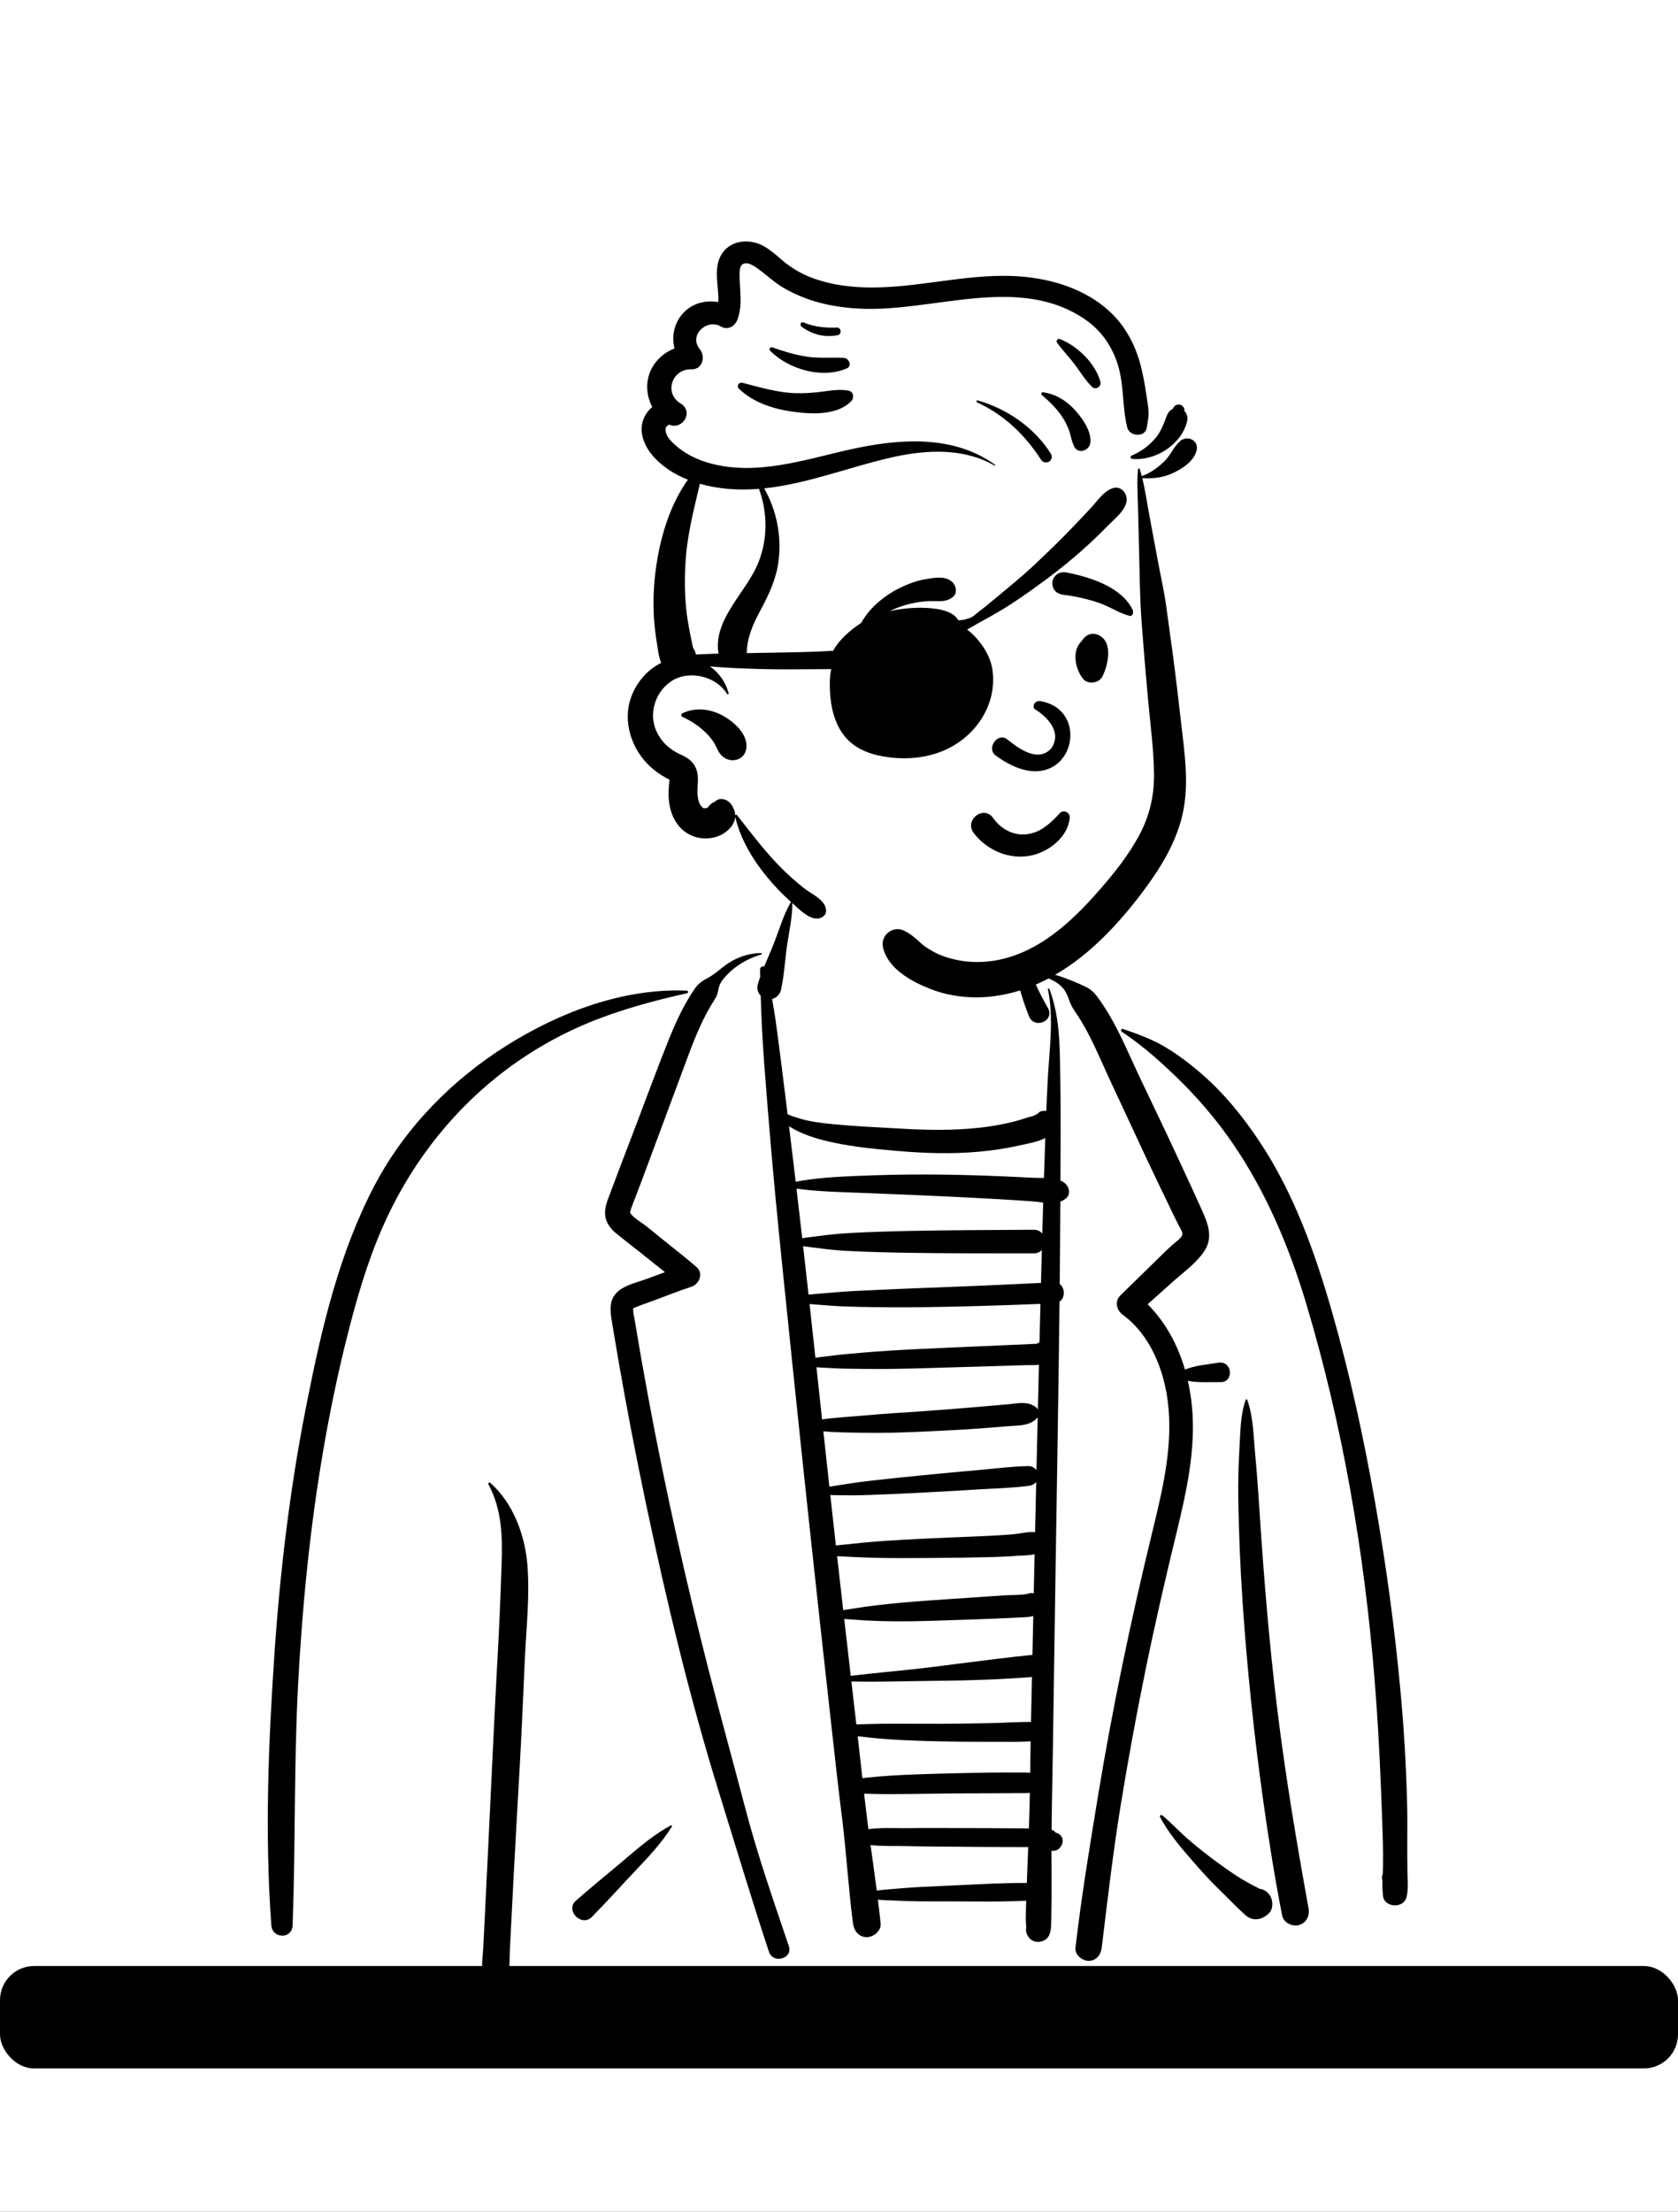 <svg width="246" height="324" viewBox="0 0 246 324" fill="none" xmlns="http://www.w3.org/2000/svg">
<rect x="0" y="0" width="246" height="324" fill="#333333" stroke="none"/>
<g clip-path="url(#clip0_1638_130666)">
<rect width="246" height="324" fill="white"/>
<path fill-rule="evenodd" clip-rule="evenodd" d="M205.147 272.689C204.8 266.251 204.375 259.818 203.865 253.391C202.85 240.588 201.521 227.776 199.309 215.12C197.126 202.633 194.072 190.492 189.672 178.593C187.631 173.073 185.42 168.363 182.213 163.401C179.18 158.709 175.311 155.53 170.49 152.697C166.146 150.145 161.1 145.718 156.933 142.86C155.194 141.667 151.616 141.747 150.423 139.982C148.861 137.671 149.874 134.134 148.299 131.831C146.5 129.197 143.978 127.151 141.135 125.665C138.032 123.563 134.377 122.612 130.713 122.743C125.309 122.415 119.866 124.136 116.397 128.536C114.665 130.732 113.654 133.266 113.515 136.071C113.478 136.801 113.712 137.376 114.098 137.791C113.869 138.097 113.642 138.403 113.416 138.711C112.706 137.66 111.047 137.101 109.942 137.895C106.326 140.491 102.417 142.556 98.292 144.07C97.327 143.613 96.159 143.824 95.332 144.57C94.997 144.873 94.641 145.131 94.269 145.351C92.739 145.766 91.186 146.112 89.61 146.38C89.117 146.464 88.698 146.744 88.381 147.122C87.912 146.683 87.266 146.472 86.545 146.747C78.22 149.921 70.358 154.853 64.382 161.535C57.762 168.937 54.285 178.145 51.638 187.579C48.772 197.792 46.94 208.258 45.402 218.742C43.844 229.365 42.309 240.029 41.236 250.714C40.633 256.726 40.402 262.794 40.676 268.833C40.812 271.851 41.087 274.859 41.526 277.849C41.629 278.548 41.736 279.353 41.908 280.158C41.384 280.056 40.76 280.499 40.866 281.208C41.606 286.149 47.577 287.588 51.694 288.156C58.43 289.087 65.201 289.603 72.001 289.643C78.684 289.682 85.366 289.253 92.035 288.868C98.872 288.474 105.709 288.078 112.546 287.677C139.939 286.071 167.334 284.482 194.727 282.874C197.23 282.728 200.087 282.529 202.231 281.077C205.17 279.086 205.321 275.922 205.147 272.689Z" fill="white"/>
<path fill-rule="evenodd" clip-rule="evenodd" d="M71.606 217.43C71.511 217.252 71.732 217.092 71.878 217.22C75.204 220.14 76.945 224.828 77.31 229.162C77.697 233.757 77.148 238.515 76.939 243.109C76.706 248.226 76.496 253.344 76.211 258.459C75.922 263.647 75.611 268.834 75.344 274.024L74.743 285.699C74.68 286.943 74.818 288.473 74.341 289.634C73.601 291.435 71.404 291.156 70.942 289.651L70.928 289.602L70.885 289.634C70.478 288.279 70.783 286.668 70.852 285.266L71.481 272.511C71.926 263.495 72.322 254.479 72.799 245.465L72.962 242.46C73.185 238.415 73.356 234.381 73.493 230.337L73.538 228.989C73.669 224.929 73.565 221.096 71.606 217.43ZM152.22 142.584C154.073 142.408 155.472 143.023 157.154 143.67C157.887 143.952 158.581 144.278 159.283 144.615C160.164 145.037 160.729 145.783 161.271 146.573L161.561 146.998C163.818 150.305 165.336 154.121 167.048 157.722C169.052 161.934 171.076 166.137 173.036 170.37L174.004 172.455C174.488 173.497 174.97 174.541 175.445 175.587L176.266 177.409C177.091 179.256 177.83 181.21 176.655 183.116C175.562 184.888 173.624 186.259 172.09 187.629C170.81 188.772 169.53 189.915 168.249 191.058C170.896 193.71 172.673 197.049 173.718 200.63C175.202 200.011 177.013 199.892 178.548 199.625C180.696 199.25 180.959 202.503 178.932 202.464C177.434 202.434 175.678 202.587 174.142 202.272C174.409 203.448 174.603 204.643 174.726 205.84C175.371 212.118 173.961 218.432 172.49 224.506L172.369 225.004C170.772 231.578 169.257 238.17 167.903 244.798C166.545 251.441 165.323 258.111 164.239 264.804C163.135 271.617 162.354 278.466 161.515 285.315C161.388 286.351 160.736 287.24 159.591 287.24C158.637 287.24 157.547 286.349 157.667 285.315C158.533 277.857 159.761 270.438 160.981 263.032C163.083 250.276 165.729 237.632 168.772 225.07L169.303 222.883C170.673 217.209 171.915 211.364 171.228 205.512C170.669 200.746 168.677 195.665 164.741 192.706L164.621 192.617C163.701 191.942 163.348 190.652 164.253 189.764C164.829 189.198 165.406 188.634 165.984 188.069L169.449 184.685L170.147 184.002C170.73 183.433 171.315 182.867 171.918 182.319C172.283 181.987 173.272 181.355 173.344 180.81C173.391 180.454 172.97 179.829 172.799 179.501L172.017 177.922C171.573 177.021 171.143 176.114 170.709 175.209C169.81 173.332 168.899 171.462 168.02 169.576L162.738 158.255C161.248 155.061 159.921 151.689 157.973 148.736L157.589 148.161C157.268 147.676 156.985 147.209 156.782 146.617C156.587 146.046 156.343 145.42 155.983 144.934C155.139 143.792 153.526 143.144 152.177 142.905C151.982 142.87 152.053 142.6 152.22 142.584ZM111.599 139.611C111.716 139.611 111.734 139.778 111.626 139.811C109.998 140.301 108.442 141.091 107.173 142.231C106.566 142.777 105.955 143.396 105.58 144.131C105.436 144.412 105.357 144.709 105.299 145.017L105.28 145.12C105.183 145.677 105.045 145.986 104.762 146.432L104.714 146.507C103.101 148.999 101.971 151.766 100.937 154.537L98.687 160.579L96.437 166.622C95.713 168.569 94.988 170.516 94.263 172.463C93.862 173.538 93.451 174.609 93.039 175.679C92.861 176.143 92.669 176.603 92.507 177.073C92.484 177.137 92.413 177.524 92.359 177.617L92.378 177.649C92.831 178.413 94.041 179.051 94.727 179.605L97.088 181.515C98.772 182.877 100.499 184.201 102.132 185.624C103.158 186.517 102.52 188.117 101.376 188.49C99.459 189.115 97.58 189.862 95.692 190.569C94.929 190.855 94.135 191.103 93.381 191.418L92.922 191.616C92.743 191.697 92.829 191.696 92.836 192.027C92.843 192.374 92.942 192.736 92.998 193.077C93.634 196.925 94.308 200.766 95.02 204.6C97.537 218.159 100.545 231.618 103.975 244.975C105.708 251.72 107.566 258.432 109.336 265.167C111.102 271.883 113.426 278.504 115.645 285.083C116.271 286.938 113.331 287.737 112.72 285.889C110.163 278.152 107.823 270.348 105.407 262.566C101.115 248.741 97.732 234.615 94.74 220.454C93.258 213.436 91.901 206.391 90.673 199.324C90.441 197.986 90.213 196.648 89.989 195.308L89.664 193.338C89.441 191.933 89.313 190.471 90.405 189.359C91.47 188.274 93.299 187.89 94.701 187.381L94.803 187.344C95.695 187.011 96.594 186.69 97.489 186.359C96.17 185.32 94.868 184.259 93.553 183.221C92.492 182.384 91.414 181.564 90.368 180.707C89.505 180.001 88.802 179.094 88.712 177.945C88.621 176.771 89.124 175.681 89.529 174.604L89.568 174.5C89.966 173.425 90.366 172.35 90.775 171.279L93.31 164.649C94.92 160.436 96.463 156.189 98.157 152.008C98.827 150.354 99.557 148.726 100.42 147.162C100.836 146.408 101.283 145.67 101.768 144.958C102.311 144.16 102.804 143.771 103.646 143.33C104.992 142.626 106.049 141.446 107.401 140.72C108.727 140.007 110.093 139.627 111.599 139.611ZM115.969 132.094C116.021 132.006 116.157 132.045 116.159 132.146C116.194 134.24 115.697 136.379 115.391 138.45C115.083 140.527 114.985 142.721 114.54 144.776C114.531 144.872 114.512 144.966 114.486 145.059L114.465 145.129C114.277 145.705 113.789 146.194 113.191 146.346C113.379 147.39 113.556 148.435 113.706 149.486C113.962 151.293 114.196 153.102 114.426 154.912L114.701 157.084C114.961 159.131 115.214 161.179 115.464 163.227C116.099 163.493 116.748 163.712 117.412 163.902C118.942 164.34 120.509 164.518 122.088 164.673C125.303 164.989 128.543 165.135 131.77 165.314L132.461 165.353C136.089 165.561 139.736 165.598 143.354 165.225C145.149 165.041 146.929 164.731 148.678 164.292C149.567 164.069 150.432 163.735 151.319 163.517C151.613 163.445 151.876 163.278 152.171 163.1C152.302 162.934 152.486 162.809 152.725 162.761L152.79 162.749L152.854 162.74L152.876 162.73L152.874 162.737C153.056 162.712 153.228 162.713 153.391 162.735C153.456 161.138 153.526 159.541 153.614 157.945C153.85 153.657 154.502 149.184 153.632 144.934C153.603 144.791 153.797 144.741 153.848 144.875C155.555 149.374 155.363 154.294 155.449 159.03C155.533 163.661 155.482 168.295 155.459 172.928C155.791 173.069 156.087 173.26 156.321 173.529C156.789 174.065 156.924 174.998 156.321 175.516C156.054 175.746 155.758 175.905 155.445 176.016C155.428 180.04 155.399 184.064 155.359 188.089C156.124 188.68 156.196 190.084 155.33 190.667C155.186 203.699 154.949 216.732 154.753 229.763L154.342 257.101C154.287 260.743 154.196 264.386 154.164 268.028L154.19 268.038L154.281 268.08C154.434 268.152 154.662 268.268 154.709 268.388C154.722 268.419 154.725 268.44 154.723 268.456C154.974 268.491 155.223 268.61 155.438 268.814C155.97 269.319 155.862 270.08 155.438 270.594L155.325 270.732C155.061 271.052 154.56 271.176 154.151 271.111C154.155 273.384 154.17 275.657 154.163 277.93C154.16 278.625 154.15 279.319 154.138 280.013L154.109 281.678C154.09 282.628 154.006 283.835 153.033 284.262C151.936 284.744 150.952 284.349 150.508 283.234C150.388 282.932 150.413 282.651 150.457 282.352C150.444 281.904 150.373 281.384 150.382 280.968L150.418 279.232C150.424 278.964 150.435 278.697 150.442 278.429L150.411 278.433C146.512 278.622 142.585 278.53 138.68 278.527L136.943 278.53C135.494 278.531 134.041 278.523 132.594 278.468L132.052 278.445C130.968 278.394 129.829 278.378 128.705 278.281C128.849 279.434 128.982 280.588 129.102 281.744C129.215 282.839 128.084 283.77 127.076 283.77C125.878 283.77 125.193 282.829 125.05 281.744C124.373 276.626 124.097 271.461 123.45 266.34C122.871 261.753 122.369 257.156 121.859 252.561L121.688 251.029C119.82 234.306 118.007 217.577 116.273 200.839L115.465 193.015C114.649 185.129 113.829 177.242 113.137 169.344C112.741 164.829 112.377 160.313 112.034 155.793C111.782 152.473 111.624 149.171 111.521 145.857C111.115 145.439 110.912 144.829 111.091 144.199C111.197 143.831 111.319 143.466 111.448 143.101C111.44 142.742 111.431 142.384 111.424 142.024C111.418 141.685 111.763 141.51 112.039 141.566C112.54 140.351 113.093 139.146 113.554 137.943C114.3 135.995 114.915 133.896 115.969 132.094ZM74.296 153.146C82.097 148.256 91.382 144.737 100.681 145.116C100.893 145.124 100.952 145.447 100.733 145.496C95.772 146.604 90.757 147.953 86.061 149.917C81.351 151.887 76.873 154.54 72.884 157.728C65.525 163.609 59.805 171.259 56.038 179.882C53.832 184.934 52.286 190.267 50.935 195.602C49.506 201.248 48.329 206.955 47.349 212.696C45.415 224.037 44.289 235.503 43.69 246.988C43.081 258.671 43.332 270.363 42.897 282.048C42.822 284.073 39.929 284.033 39.782 282.048C38.797 268.763 39.343 255.266 40.254 241.99C41.073 230.056 42.504 218.146 44.807 206.404L45.008 205.386C47.161 194.522 49.758 183.395 54.964 173.556C59.409 165.157 66.27 158.178 74.296 153.146ZM182.616 205.068C182.657 204.952 182.81 204.953 182.851 205.068C183.741 207.558 183.773 210.368 184.009 212.993L184.028 213.195C184.254 215.589 184.425 217.986 184.584 220.385L184.643 221.285C185.28 231.072 186.076 240.848 187.275 250.584C188.471 260.283 190.087 269.914 191.835 279.527C192.03 280.597 191.556 281.687 190.434 281.995C189.445 282.267 188.176 281.658 187.967 280.594C186.882 275.076 186.004 269.552 185.221 263.987C183.843 254.187 182.814 244.342 182.153 234.468C181.821 229.509 181.617 224.552 181.536 219.582C181.498 217.276 181.558 214.965 181.681 212.661L181.71 212.13C181.846 209.776 181.832 207.314 182.616 205.068ZM98.328 267.407C98.432 267.35 98.561 267.466 98.495 267.574C96.985 270.03 94.942 272.147 92.967 274.234C90.902 276.415 88.889 278.662 86.782 280.801C85.26 282.346 82.812 279.854 84.418 278.436C86.677 276.444 89.037 274.55 91.336 272.602L92.341 271.749C94.225 270.157 96.166 268.578 98.328 267.407ZM170.067 266.177C169.954 265.962 170.212 265.788 170.387 265.93C171.605 266.921 172.697 268.103 173.873 269.149C175.038 270.185 176.247 271.152 177.489 272.094C178.735 273.04 180.009 273.949 181.317 274.809C182.403 275.522 183.521 276.093 184.657 276.685C185.184 276.753 185.671 277.011 186.061 277.501C186.678 278.276 186.743 279.736 185.888 280.409L185.734 280.53C184.736 281.314 183.551 281.41 182.568 280.53C181.471 279.547 180.434 278.465 179.38 277.426L179.063 277.116C177.931 276.015 176.826 274.878 175.785 273.69L174.842 272.618C173.093 270.622 171.272 268.471 170.067 266.177ZM164.455 151.135C164.252 151.001 164.377 150.64 164.627 150.726L165.086 150.885C167.003 151.551 168.977 152.29 170.717 153.316C172.588 154.419 174.315 155.732 175.965 157.141C179.38 160.058 182.286 163.644 184.755 167.383C189.71 174.884 192.774 183.475 195.248 192.071C197.886 201.236 199.917 210.599 201.575 219.988C203.26 229.53 204.56 239.158 205.414 248.81C205.835 253.565 206.118 258.322 206.26 263.094C206.333 265.548 206.331 268.001 206.31 270.456C206.305 271.088 206.309 271.719 206.316 272.35L206.34 274.244C206.353 275.441 206.497 276.699 206.212 277.869C205.754 279.752 202.642 279.4 202.745 277.476C202.651 276.836 202.647 276.174 202.671 275.511C202.657 275.425 202.641 275.338 202.623 275.249C202.572 274.995 202.615 274.76 202.715 274.557C202.731 274.239 202.746 273.923 202.751 273.612C202.771 272.348 202.77 271.089 202.735 269.825C202.661 267.16 202.555 264.496 202.448 261.832C202.235 256.509 201.937 251.184 201.506 245.875C200.005 227.393 196.836 208.806 191.514 191.026C189.042 182.769 185.634 174.664 180.747 167.529C178.577 164.361 176.129 161.436 173.416 158.72C170.685 155.988 167.676 153.27 164.455 151.135ZM127.626 270.276L127.995 272.944C128.18 274.279 128.362 275.614 128.535 276.95C129.713 276.789 130.917 276.721 132.052 276.621C134.038 276.445 136.037 276.36 138.029 276.277C142.148 276.107 146.288 275.813 150.411 275.833C150.453 275.833 150.493 275.836 150.533 275.84L150.738 270.574L147.841 270.569C145.386 270.565 142.932 270.544 140.478 270.523C138.267 270.504 136.056 270.501 133.846 270.455L132.899 270.433C131.223 270.387 129.372 270.481 127.626 270.276ZM150.981 262.632C150.862 262.646 150.742 262.658 150.614 262.663C150.04 262.687 149.462 262.67 148.888 262.675C147.665 262.686 146.443 262.694 145.22 262.694C142.775 262.694 140.33 262.708 137.885 262.738C135.368 262.768 132.853 262.812 130.336 262.817C129.116 262.819 127.9 262.787 126.681 262.753C126.878 264.486 127.084 266.218 127.312 267.946C129.205 267.69 131.241 267.819 133.092 267.801L133.332 267.798C135.857 267.755 138.385 267.787 140.911 267.79C143.51 267.793 146.108 267.801 148.707 267.823L150.842 267.84L150.846 267.733C150.908 266.034 150.949 264.333 150.981 262.632ZM125.742 254.34C125.979 256.386 126.201 258.436 126.427 260.484C126.578 260.461 126.73 260.441 126.885 260.425C128.107 260.297 129.325 260.187 130.551 260.111C132.994 259.96 135.438 259.88 137.885 259.814C140.401 259.747 142.918 259.695 145.436 259.66C146.659 259.642 147.881 259.644 149.104 259.653C149.678 259.657 150.257 259.638 150.83 259.677C150.898 259.681 150.963 259.689 151.028 259.696L151.071 256.62C151.079 256.108 151.086 255.595 151.095 255.083C149.204 255.199 147.283 255.155 145.394 255.155L144.958 255.156C142.585 255.167 140.211 255.135 137.838 255.085C135.39 255.034 132.947 254.954 130.503 254.797C129.513 254.734 128.53 254.65 127.545 254.541L127.053 254.485C126.624 254.434 126.183 254.393 125.742 254.34ZM151.29 245.66C146.737 246.022 142.209 246.173 137.644 246.218L136.96 246.224C132.926 246.254 128.859 246.421 124.816 246.314C125.058 248.411 125.299 250.507 125.542 252.603C126.121 252.577 126.702 252.576 127.268 252.556C128.419 252.514 129.567 252.504 130.719 252.501C133.092 252.496 135.465 252.517 137.838 252.512C140.283 252.507 142.729 252.465 145.174 252.419C147.157 252.382 149.16 252.233 151.148 252.238L151.29 245.66ZM151.482 236.715C150.955 236.891 150.332 236.902 149.649 236.933L147.887 237.021C147.07 237.061 146.253 237.099 145.436 237.129C142.712 237.228 139.989 237.321 137.265 237.408C134.474 237.497 131.669 237.548 128.877 237.46C127.51 237.417 126.154 237.345 124.79 237.231C124.453 237.203 124.11 237.185 123.766 237.16C124.083 239.938 124.401 242.716 124.721 245.493C128.745 244.999 132.8 244.692 136.819 244.181L140.453 243.716C144.085 243.253 147.714 242.798 151.36 242.414L151.482 236.715ZM151.676 227.671C150.902 227.863 150.02 227.853 149.277 227.9L149.139 227.909C147.731 228.016 146.319 228.07 144.907 228.105C142.14 228.173 139.372 228.207 136.604 228.224L134.94 228.234C132.722 228.247 130.504 228.253 128.285 228.201C126.862 228.168 125.441 228.098 124.019 228.027C123.593 228.006 123.157 227.991 122.72 227.969C123.017 230.599 123.318 233.229 123.618 235.858C124.085 235.784 124.554 235.728 125.002 235.652C126.148 235.458 127.293 235.304 128.447 235.165C130.948 234.865 133.462 234.65 135.975 234.468C138.554 234.281 141.136 234.122 143.716 233.941L145.543 233.813C146.152 233.77 146.761 233.729 147.37 233.692C148.411 233.628 149.621 233.7 150.653 233.474C150.932 233.357 151.243 233.331 151.553 233.397L151.676 227.671ZM151.91 217.085C151.643 217.426 151.243 217.604 150.766 217.666C148.282 217.988 145.734 218.04 143.228 218.192L142.787 218.22C140.2 218.39 137.612 218.524 135.023 218.662C132.364 218.803 129.705 218.918 127.044 219.011C125.914 219.05 124.779 219.055 123.647 219.04L123.162 219.033C122.698 219.025 122.211 219.026 121.723 219.01C121.993 221.47 122.266 223.929 122.542 226.387C123.039 226.333 123.537 226.292 124.019 226.241C125.44 226.09 126.86 225.942 128.285 225.829C130.985 225.616 133.687 225.488 136.391 225.355C139.159 225.218 141.928 225.126 144.695 224.997C146.037 224.934 147.379 224.856 148.717 224.733C149.654 224.647 150.768 224.327 151.747 224.445C151.8 221.991 151.856 219.538 151.91 217.085ZM152.129 207.602C152.086 207.668 152.037 207.731 151.977 207.791C150.883 208.871 149.535 208.788 148.086 208.902L147.997 208.909C146.576 209.028 145.155 209.142 143.733 209.244C140.891 209.45 138.043 209.593 135.196 209.721C132.283 209.852 129.351 209.942 126.435 209.883C124.567 209.845 122.612 209.851 120.707 209.669C120.999 212.378 121.294 215.086 121.59 217.794C122.126 217.693 122.665 217.616 123.175 217.535C124.462 217.333 125.75 217.129 127.044 216.98C129.63 216.682 132.217 216.404 134.808 216.153C137.023 215.938 139.238 215.719 141.456 215.523L142.787 215.408C145.432 215.185 148.112 214.818 150.766 214.764C151.203 214.755 151.698 214.993 151.948 215.369C152.007 212.78 152.068 210.191 152.129 207.602ZM152.312 199.925C151.637 200.008 150.909 199.961 150.285 199.981C148.709 200.033 147.132 200.081 145.556 200.127L136.096 200.406C132.875 200.501 129.643 200.573 126.421 200.527C125.004 200.507 123.58 200.505 122.163 200.428L121.691 200.399C121.108 200.36 120.392 200.355 119.694 200.284L120.519 207.928C122.414 207.654 124.368 207.552 126.247 207.391L126.648 207.356C129.42 207.103 132.206 206.936 134.982 206.748C137.831 206.555 140.675 206.321 143.52 206.081C144.942 205.962 146.363 205.842 147.784 205.711L147.96 205.694C149.302 205.554 150.564 205.256 151.752 206.047C151.926 206.163 152.062 206.318 152.155 206.491C152.207 204.302 152.258 202.114 152.312 199.925ZM152.533 191.004C146.772 191.236 141.01 191.412 135.244 191.489C131.999 191.533 128.758 191.502 125.513 191.434C124.106 191.405 122.687 191.338 121.281 191.23L120.754 191.187C120.086 191.131 119.384 191.09 118.684 191.023C118.973 193.651 119.26 196.28 119.545 198.909C120.232 198.781 120.951 198.722 121.554 198.645L121.691 198.627C123.189 198.421 124.701 198.301 126.206 198.168C129.137 197.91 132.082 197.743 135.021 197.602C138.03 197.457 141.041 197.334 144.051 197.2L147.061 197.066C147.562 197.043 148.064 197.022 148.565 197C149.282 196.97 149.999 196.941 150.716 196.912C151.069 196.897 151.437 196.849 151.791 196.867L151.891 196.854C151.938 196.848 151.979 196.843 152.016 196.839C152.113 196.766 152.216 196.705 152.326 196.659L152.393 196.633L152.533 191.004ZM117.74 182.55C118.007 184.916 118.272 187.282 118.533 189.649C119.355 189.555 120.186 189.504 120.971 189.433C122.553 189.291 124.142 189.167 125.729 189.094L128.9 188.946C131.015 188.849 133.128 188.754 135.244 188.677C141.034 188.465 146.824 188.223 152.611 187.928C152.651 186.322 152.694 184.717 152.737 183.112C152.459 183.409 152.058 183.605 151.53 183.604C145.455 183.588 139.375 183.623 133.301 183.523C130.261 183.473 127.224 183.399 124.186 183.243C122.7 183.167 121.206 183.011 119.731 182.807C119.102 182.72 118.414 182.658 117.74 182.55ZM116.767 174.118C117.053 176.542 117.333 178.966 117.609 181.391C118.363 181.257 119.143 181.185 119.846 181.089C121.359 180.883 122.88 180.72 124.404 180.634C127.368 180.466 130.333 180.381 133.301 180.318C139.375 180.189 145.455 180.19 151.53 180.142C152.101 180.138 152.525 180.364 152.803 180.701C152.845 179.187 152.889 177.674 152.935 176.16C152.349 176.098 151.767 176.01 151.228 175.972C149.574 175.857 147.919 175.751 146.263 175.656C142.807 175.458 139.348 175.289 135.89 175.138C132.432 174.988 128.972 174.841 125.512 174.712L123.999 174.657C121.593 174.568 119.146 174.455 116.767 174.118ZM115.679 164.99C115.977 167.445 116.269 169.9 116.562 172.355L116.65 173.115C119.544 172.553 122.594 172.388 125.512 172.264C128.972 172.117 132.427 172.041 135.89 172.051C139.35 172.062 142.805 172.144 146.263 172.287C147.99 172.358 149.718 172.44 151.444 172.534C151.919 172.56 152.475 172.546 153.048 172.554C153.061 172.169 153.071 171.783 153.084 171.397C153.137 169.834 153.188 168.271 153.242 166.709C152.074 167.309 150.556 167.551 149.383 167.806L149.249 167.836C147.311 168.271 145.332 168.554 143.354 168.726C139.47 169.065 135.546 168.938 131.665 168.61L130.985 168.552C127.578 168.256 124.045 167.882 120.741 167.038C119.168 166.636 117.541 166.074 116.131 165.259C115.984 165.174 115.833 165.085 115.679 164.99ZM148.49 135.819C148.524 135.686 148.723 135.656 148.788 135.78C149.247 136.652 149.418 137.698 149.736 138.633C150.079 139.637 150.399 140.649 150.777 141.642C151.568 143.715 152.5 145.708 153.611 147.628C154.712 149.53 151.63 150.888 150.82 148.806C149.984 146.657 149.296 144.435 148.88 142.165C148.677 141.057 148.497 139.934 148.438 138.809C148.387 137.842 148.251 136.762 148.49 135.819Z" fill="black"/>
<path fill-rule="evenodd" clip-rule="evenodd" d="M173.555 63.361C173.482 60.763 169.704 59.684 168.613 62.257C168.545 62.326 168.472 62.392 168.403 62.451C168.744 62.158 168.03 62.643 167.914 62.703C167.814 62.754 167.713 62.801 167.611 62.849C166.909 56.267 164.527 49.172 158.37 45.869C149.782 41.703 139.859 40.889 130.438 41.303C125.665 41.587 120.154 42.35 115.914 39.935C114.593 39.182 113.533 37.997 112.04 37.532C107.327 36.257 105.19 41.098 105.831 45.08C103.821 45.096 101.827 46.209 100.959 48.042C100.45 49.127 100.459 50.298 100.019 51.387C98.671 54.148 96.743 56.133 97.833 59.481C95.915 61.664 97.009 64.969 98.556 67.059C99.321 68.146 100.231 69.19 100.791 70.407C101.334 71.572 100.514 72.954 100.057 74.058C96.683 82.064 96.875 90.88 98.691 99.23C95.047 100.812 93.954 105.757 96.33 108.87C97.147 109.971 98.145 110.379 99.276 111.056C100.708 111.844 99.538 115.001 99.997 116.526C100.62 120.248 104.008 122.54 107.357 120.123C109.483 119.802 111.197 125.989 112.741 127.542C113.692 128.793 114.748 129.917 115.896 130.953C119.316 139.758 136.843 144.222 145.508 143.712C154.582 142.762 160.704 135.053 165.801 128.21C168.419 124.565 170.121 120.484 170.74 116.034C171.362 111.561 171.09 107.08 170.67 102.602C169.786 93.088 168.393 79.38 167.493 69.763C170.745 69.495 173.653 66.725 173.555 63.361Z" fill="white"/>
<path fill-rule="evenodd" clip-rule="evenodd" d="M102.674 57.64C102.671 57.654 102.676 57.664 102.679 57.678C102.68 57.674 102.68 57.672 102.681 57.667C102.679 57.656 102.677 57.649 102.674 57.64Z" fill="#4F66AF"/>
<path fill-rule="evenodd" clip-rule="evenodd" d="M102.674 57.779C102.662 57.766 102.645 57.757 102.628 57.744L102.627 57.745C102.643 57.756 102.658 57.768 102.674 57.779Z" fill="#4F66AF"/>
<path fill-rule="evenodd" clip-rule="evenodd" d="M173.038 64.59C174.106 63.702 175.788 64.519 175.426 65.981C175.032 67.573 173.327 68.66 171.92 69.314C170.471 69.987 169.059 70.117 167.479 70.043L167.459 70.039C167.898 71.799 168.147 73.629 168.482 75.4C168.909 77.647 169.328 79.895 169.741 82.144C170.14 84.318 170.645 86.494 170.952 88.679C171.261 90.884 171.558 93.091 171.862 95.297C172.37 98.981 172.779 102.683 173.211 106.378L173.417 108.126C173.849 111.828 174.197 115.535 173.378 119.219C172.61 122.671 170.879 125.892 168.872 128.774C166.907 131.596 164.711 134.309 162.301 136.764C157.651 141.498 151.918 145.29 145.196 145.993C142.301 146.296 139.209 145.959 136.488 144.906L136.307 144.836C133.553 143.748 130.179 141.885 129.462 138.828C129.022 136.952 130.954 135.488 132.648 136.378C133.432 136.791 134.022 137.262 134.667 137.853L134.781 137.958C135.307 138.447 135.51 138.597 136.117 138.98C137.363 139.764 138.297 140.135 139.712 140.491C142.321 141.148 145.137 141.044 147.785 140.268C153.409 138.619 157.771 134.318 161.508 130.004C163.537 127.662 165.463 125.205 166.949 122.476C168.507 119.612 169.227 116.605 169.184 113.346C169.135 109.669 168.627 105.978 168.294 102.318C167.954 98.587 167.64 94.858 167.363 91.122C167.104 87.618 167.079 84.099 166.988 80.584L166.971 79.925C166.917 78.059 166.88 76.193 166.838 74.327C166.796 72.466 166.649 70.582 166.841 68.729C166.854 68.594 167.036 68.56 167.08 68.696C167.193 69.043 167.292 69.396 167.385 69.751C167.4 69.74 167.416 69.73 167.435 69.723C168.674 69.297 169.815 68.447 170.744 67.53C171.631 66.656 172.094 65.374 173.038 64.59ZM105.265 38.52C106.043 35.323 109.545 34.609 112.134 36.149C113.38 36.889 114.377 37.957 115.54 38.806C116.697 39.65 117.975 40.327 119.324 40.806C122.003 41.756 124.83 42.102 127.662 42.114C134.555 42.145 141.307 40.207 148.21 40.423C153.551 40.59 159.221 42.169 163.095 46.032C165.182 48.113 166.527 50.788 167.249 53.628C167.586 54.956 167.837 56.315 168.035 57.672L168.084 58.011C168.195 58.803 168.373 59.643 168.389 60.444C168.404 61.163 168.222 61.916 168.124 62.629C167.916 64.13 165.592 63.959 165.258 62.629C164.497 59.6 164.815 56.474 163.886 53.456C163.062 50.779 161.465 48.439 159.15 46.839C149.387 40.086 136.866 45.741 126.109 45.215C123.479 45.087 120.811 44.681 118.331 43.775C117.053 43.308 115.793 42.738 114.634 42.022C113.572 41.366 112.651 40.541 111.668 39.783L111.234 39.453C110.56 38.946 109.412 38.152 108.732 38.824C108.436 39.116 108.418 39.776 108.424 40.281L108.427 40.509C108.458 42.65 108.894 44.788 108.093 46.857C107.727 47.801 106.712 48.396 105.746 47.861L105.696 47.833C103.653 46.617 100.968 49.06 102.538 51.083L102.587 51.144C103.47 52.217 102.999 54.108 101.418 54.103L101.361 54.102C98.545 54.014 97.296 57.535 99.723 59.074L99.798 59.12C101.768 60.3 100.04 63.136 98.02 62.163C98.191 62.245 97.894 62.244 97.723 62.472C97.56 62.692 97.548 62.882 97.587 63.159C97.704 63.999 98.443 64.707 99.041 65.238C100.399 66.445 102.084 67.279 103.819 67.787C110.77 69.82 117.902 67.333 124.675 65.831C131.736 64.265 139.711 63.634 145.869 68.077C145.943 68.13 145.878 68.248 145.797 68.201C141.378 65.633 135.965 65.861 131.135 66.913C124.8 68.294 118.521 70.863 112.033 71.54C113.854 74.757 114.616 78.556 114.13 82.235C113.795 84.768 112.787 86.965 111.597 89.191L111.37 89.615C110.309 91.613 109.487 93.501 109.474 95.816C109.462 98.116 106.044 98.601 105.464 96.359C104.149 91.268 108.941 87.258 110.896 83.059C112.567 79.47 112.618 75.286 111.266 71.611C109.74 71.734 108.203 71.747 106.649 71.608C105.315 71.489 103.943 71.248 102.605 70.868L102.07 73.118C101.361 76.116 100.704 79.112 100.505 82.226C100.358 84.514 100.366 86.814 100.589 89.096C100.782 91.067 101.189 92.968 101.603 94.893C101.958 95.362 102.14 96.079 102.04 96.651C104.346 97.315 106.16 99.136 106.823 101.547C106.864 101.694 106.658 101.777 106.581 101.649C105.009 99.039 100.96 98.079 98.398 99.803C95.952 101.449 94.987 104.773 96.372 107.405C97.1 108.788 98.18 109.76 99.572 110.43L99.852 110.562C100.582 110.907 101.252 111.283 101.721 111.977C102.33 112.877 102.35 113.828 102.293 114.856L102.268 115.273C102.229 115.962 102.221 116.672 102.426 117.335L102.472 117.482C102.527 117.648 102.583 117.794 102.682 117.952C102.712 117.998 102.989 118.27 103.079 118.369L103.193 118.403L103.32 118.408C103.461 118.411 103.647 118.349 103.586 118.392L103.603 118.382C103.656 118.349 103.706 118.314 103.747 118.282L103.826 118.221C104.01 117.954 104.241 117.734 104.525 117.566L104.796 117.445C105.499 116.702 106.704 117.093 107.208 117.833C107.571 118.365 107.767 118.906 107.783 119.44C107.839 119.349 107.965 119.299 108.045 119.401L108.524 120.011C110.353 122.349 112.151 124.702 114.229 126.833C115.374 128.008 116.606 129.111 117.894 130.128C118.993 130.996 121.078 131.831 121.11 133.412C121.12 133.925 120.756 134.288 120.31 134.463C118.86 135.029 117.068 133.101 116.02 132.163L115.935 132.088C114.652 130.964 113.482 129.731 112.403 128.412C110.305 125.851 108.552 122.902 107.779 119.659C107.743 120.225 107.5 120.78 107.027 121.303C106.398 122 105.537 122.488 104.617 122.689C102.534 123.145 100.499 122.395 99.26 120.658C98.212 119.189 97.903 117.25 98.038 115.476L98.055 115.263C98.074 114.979 98.098 114.457 98.172 114.235L97.516 113.874C96.711 113.446 95.966 112.885 95.297 112.268C92.608 109.787 91.258 105.757 92.488 102.23C93.257 100.023 94.873 98.103 96.942 97.106C96.596 96.306 96.48 95.357 96.35 94.516L96.328 94.377C96.106 92.999 95.921 91.604 95.851 90.209C95.719 87.604 95.879 84.975 96.288 82.4C96.953 78.218 98.329 73.783 100.85 70.275C98.926 69.511 97.156 68.404 95.789 66.868C94.361 65.263 93.45 62.964 94.554 60.925C94.836 60.406 95.203 59.969 95.624 59.622C94.893 58.241 94.657 56.609 95.108 55.049C95.647 53.184 97.11 51.73 98.878 51.051C98.449 49.284 98.8 47.383 100.112 45.911C101.413 44.45 103.434 43.918 105.304 44.252C105.405 42.373 104.814 40.374 105.265 38.52ZM100.02 104.499C101.734 103.66 103.767 103.793 105.479 104.589L105.595 104.644C107.465 105.551 109.942 107.671 109.348 109.925C109 111.243 107.536 111.693 106.4 111.124C105.452 110.649 105.236 109.799 104.76 108.945C104.424 108.341 104.008 107.868 103.519 107.383C102.49 106.36 101.333 105.6 100.02 104.992C99.83 104.904 99.837 104.589 100.02 104.499ZM143.226 58.936C143.065 58.862 143.182 58.61 143.343 58.656C147.652 59.887 151.669 62.65 154.07 66.485C154.216 66.719 154.239 67.105 154.07 67.336L153.992 67.441C153.882 67.585 153.774 67.691 153.567 67.723C153.177 67.784 152.839 67.682 152.615 67.336C150.25 63.681 147.22 60.764 143.226 58.936ZM172.071 59.659C172.436 59.041 173.404 59.165 173.596 59.859L173.624 59.919C173.728 60.156 173.681 60.204 173.487 60.07C173.967 60.466 174.185 61.056 174.038 61.69C173.245 65.114 169.368 67.558 165.989 67.222C165.694 67.193 165.653 66.83 165.921 66.722C167.221 66.195 168.375 65.34 169.303 64.29C170.205 63.27 170.584 62.103 171.069 60.871C171.251 60.408 171.535 60.075 171.933 59.893C171.986 59.82 172.032 59.743 172.071 59.659ZM152.852 57.459L152.876 57.461C154.612 57.685 156.114 58.542 157.334 59.798C158.508 61.008 159.99 63.004 159.863 64.779C159.779 65.956 158.106 66.629 157.482 65.424C157.11 64.706 157.025 63.918 156.765 63.158C156.525 62.462 156.195 61.8 155.799 61.18C154.984 59.902 153.864 58.82 152.717 57.843C152.583 57.729 152.677 57.46 152.852 57.459ZM108.315 56.938C107.93 56.571 108.33 55.946 108.82 56.069C111.403 56.724 113.96 57.519 116.646 57.598C117.987 57.638 119.321 57.532 120.649 57.358L121.322 57.269C122.358 57.133 123.412 57.027 124.436 57.24C125.119 57.382 125.252 58.262 124.827 58.721C122.818 60.889 118.942 60.682 116.278 60.316C113.385 59.919 110.465 58.987 108.315 56.938ZM154.954 50.18C154.778 49.935 155.075 49.548 155.357 49.657C157.923 50.649 160.613 53.233 161.32 55.936C161.507 56.65 160.607 57.189 160.078 56.659C159.093 55.671 158.398 54.505 157.565 53.394C156.736 52.287 155.765 51.304 154.954 50.18ZM112.9 51.387C112.694 51.182 112.901 50.772 113.197 50.877C114.868 51.469 116.552 51.981 118.307 52.25C120.105 52.525 121.92 52.316 123.728 52.427C124.459 52.472 124.957 53.61 124.144 53.964C120.532 55.537 115.626 54.111 112.9 51.387ZM117.514 47.859C117.227 47.647 117.39 47.063 117.781 47.226C119.372 47.889 120.981 48.052 122.689 47.984C123.32 47.958 123.453 48.95 122.838 49.084C120.95 49.495 119.056 49 117.514 47.859Z" fill="black"/>
<path fill-rule="evenodd" clip-rule="evenodd" d="M146.449 124.86C144.989 124.264 143.686 123.271 142.734 122.001C142.403 121.56 142.317 121.094 142.386 120.667C142.464 120.188 142.748 119.754 143.134 119.462C143.522 119.17 144.007 119.026 144.476 119.099C144.884 119.163 145.289 119.386 145.61 119.849L145.677 119.942C146.243 120.708 146.981 121.337 147.822 121.742C148.632 122.133 149.538 122.315 150.476 122.209C152.262 122.007 153.493 121.041 154.801 119.729C154.963 119.563 155.126 119.392 155.289 119.219C155.392 119.061 155.535 118.96 155.693 118.907C155.869 118.848 156.069 118.851 156.251 118.915C156.427 118.977 156.585 119.093 156.69 119.248C156.791 119.395 156.847 119.577 156.829 119.787C156.709 121.147 155.999 122.36 154.989 123.313C153.868 124.371 152.382 125.104 150.983 125.36C149.441 125.643 147.871 125.441 146.449 124.86ZM151.71 103.883C153.35 104.88 155.849 107.205 154.084 109.677C152.008 111.857 149.018 109.358 147.545 108.227C146.179 107.351 144.644 109.604 145.911 110.627C156.557 118.512 160.878 104.143 152.539 102.71C151.621 102.552 151.28 103.574 151.71 103.883ZM132.632 94.71C132.813 92.46 136.238 91.949 136.579 94.176C136.884 96.17 136.525 98.002 135.627 99.798C134.769 101.513 132.612 100.713 132.449 99.151C132.231 97.057 132.519 96.11 132.632 94.71ZM158.705 93.714C159.183 93.088 159.872 92.661 160.699 92.903C163.28 93.657 162.519 97.323 161.612 99.107C161.12 100.076 159.528 100.322 158.808 99.469C157.636 98.077 157.074 95.299 158.565 93.928C158.605 93.858 158.65 93.786 158.705 93.714ZM135.591 84.865L135.998 84.794C137.259 84.576 138.828 84.366 139.72 85.38C140.193 85.918 140.356 86.918 139.72 87.433C138.601 88.339 137.364 87.988 136.023 88.064C134.918 88.128 133.856 88.311 132.792 88.615C130.457 89.283 128.555 90.501 126.56 91.84C126.299 92.015 126.032 91.68 126.156 91.436C127.308 89.18 129.539 87.327 131.773 86.198C132.966 85.595 134.271 85.095 135.591 84.865ZM156.353 83.855L156.665 83.919C160.061 84.629 164.473 86.047 166.081 89.384C166.142 89.856 166.077 89.957 166.025 90.023L166.007 90.045C165.964 90.102 165.929 90.179 165.725 90.243C165.668 90.23 165.611 90.216 165.553 90.2C164.816 90.007 164.232 89.741 163.668 89.465L163.056 89.163C162.345 88.815 161.629 88.479 160.869 88.231C159.249 87.702 157.582 87.33 155.889 87.131C155.523 87.088 155.169 86.964 154.891 86.752C154.626 86.55 154.424 86.271 154.332 85.9C154.212 85.42 154.247 85.057 154.504 84.624C154.698 84.299 154.975 84.074 155.293 83.944C155.617 83.812 155.986 83.781 156.353 83.855Z" fill="black"/>
<path fill-rule="evenodd" clip-rule="evenodd" d="M163.129 71.516C164.384 71.086 165.385 72.392 165.144 73.53C164.86 74.871 163.461 75.947 162.534 76.891C161.561 77.886 160.569 78.862 159.539 79.8C157.574 81.595 155.537 83.285 153.389 84.86L152.732 85.341C150.763 86.782 148.801 88.19 146.692 89.438C145.549 90.111 144.396 90.763 143.228 91.391C142.811 91.614 142.303 91.96 141.78 92.216C143.693 93.693 145.165 95.948 145.484 98.049C146.275 103.268 142.913 108.104 138.17 110.026C135.805 110.984 133.173 111.262 130.645 110.974C128.074 110.68 125.468 109.92 123.798 107.813C122.315 105.942 121.781 103.555 121.674 101.21C121.624 100.098 121.635 99.003 121.87 98.019C120.847 98.028 119.824 98.023 118.81 98.034C116.304 98.058 113.793 98.069 111.285 97.999C108.699 97.925 106.125 97.81 103.547 97.58C102.416 97.478 101.291 97.311 100.166 97.15C99.074 96.996 97.868 96.937 96.848 96.489C96.778 96.461 96.807 96.361 96.867 96.341C97.955 95.99 99.191 96.052 100.325 95.983L101.43 95.916C102.35 95.861 103.269 95.811 104.192 95.781C106.324 95.711 108.455 95.694 110.586 95.657L111.5 95.64C114.008 95.59 116.516 95.562 119.025 95.481C120.065 95.449 121.107 95.388 122.152 95.332C122.274 95.055 122.452 94.803 122.623 94.558C123.136 93.824 123.787 93.176 124.463 92.59C125.846 91.382 127.403 90.485 129.14 89.883C130.862 89.288 133.38 88.994 135.201 89.032C137.023 89.07 139.618 89.327 140.452 90.817C140.539 90.971 142.127 90.674 142.598 90.313C143.699 89.472 144.781 88.608 145.842 87.721C147.814 86.072 149.842 84.449 151.71 82.685C153.637 80.865 155.548 79.014 157.381 77.102C158.301 76.144 159.22 75.184 160.112 74.202C161.025 73.2 161.809 71.966 163.129 71.516Z" fill="black"/>
<rect y="288" width="246" height="15" rx="5" fill="black"/>
</g>
<defs>
<clipPath id="clip0_1638_130666">
<rect width="246" height="324" fill="white"/>
</clipPath>
</defs>
</svg>
